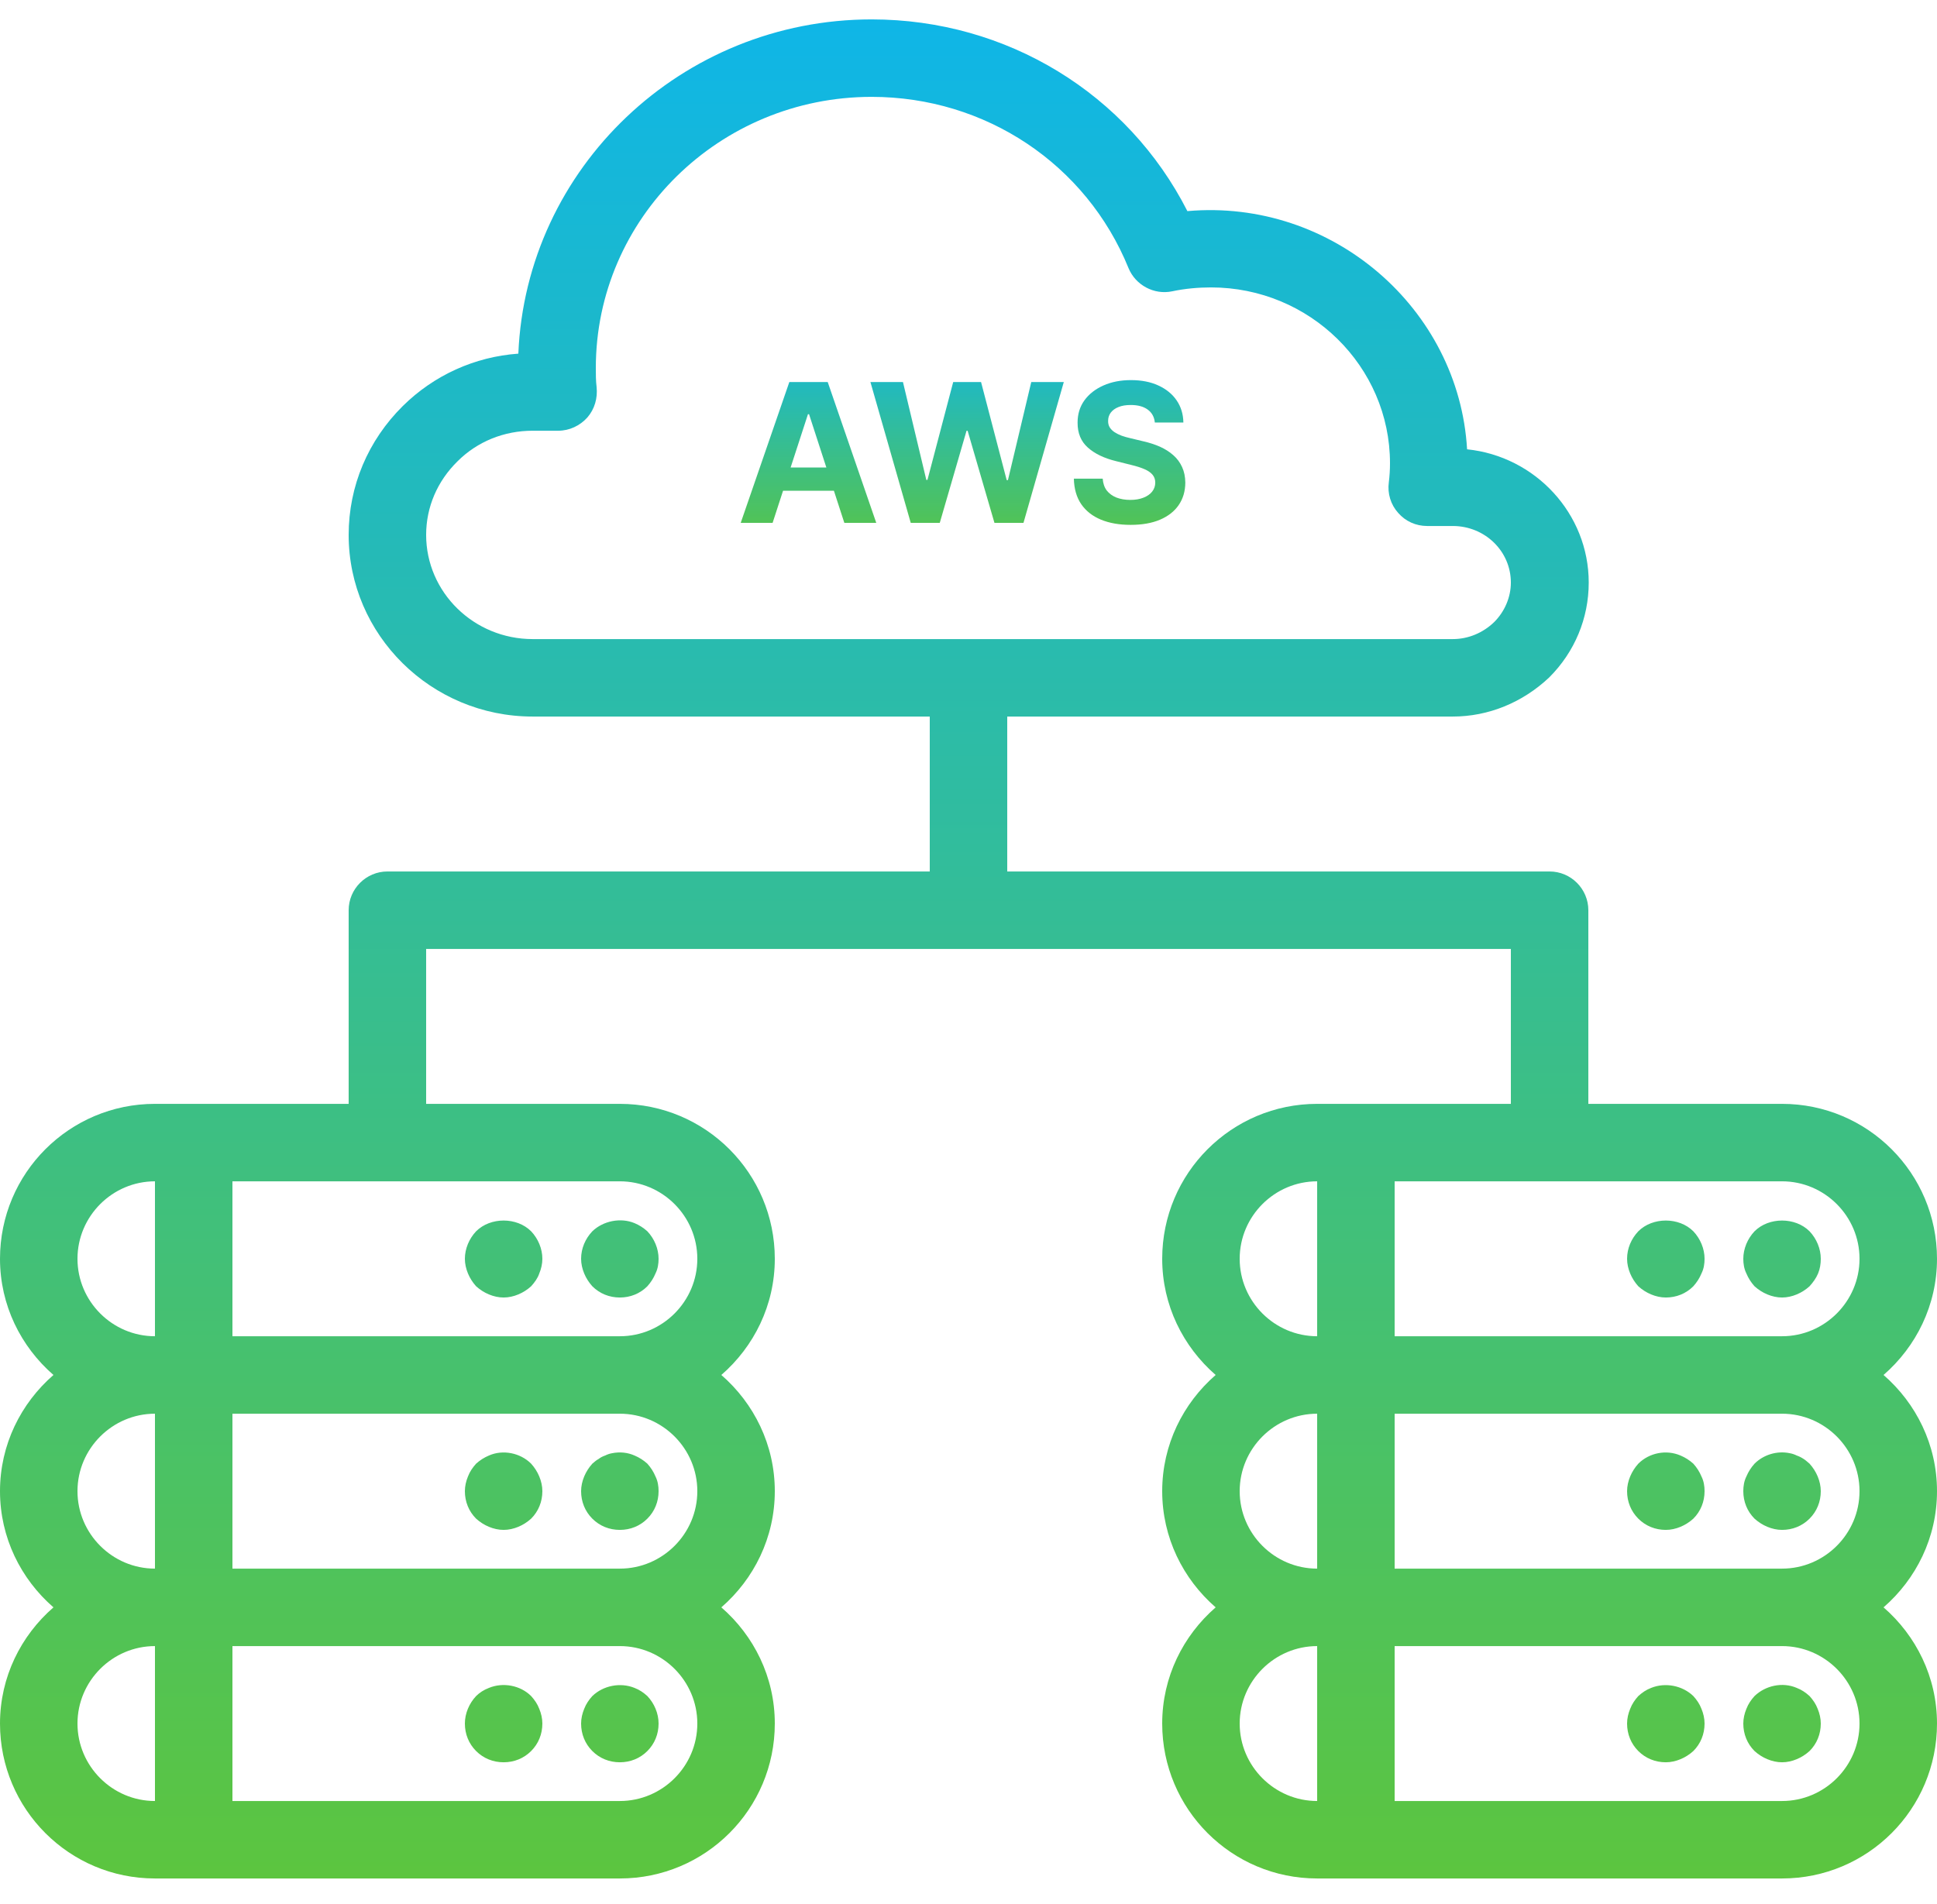 <svg width="60" height="59" viewBox="0 0 60 59" fill="none" xmlns="http://www.w3.org/2000/svg">
<path d="M14.496 39.457C14.436 39.313 14.4 39.157 14.4 39.001C14.4 38.689 14.532 38.377 14.748 38.149C15.192 37.705 16.008 37.705 16.452 38.149C16.668 38.377 16.8 38.689 16.8 39.001C16.8 39.157 16.764 39.313 16.704 39.457C16.656 39.601 16.56 39.733 16.452 39.853C16.332 39.961 16.2 40.045 16.056 40.105C15.912 40.165 15.756 40.201 15.6 40.201C15.444 40.201 15.288 40.165 15.144 40.105C15 40.045 14.868 39.961 14.748 39.853C14.64 39.733 14.556 39.601 14.496 39.457ZM18.348 39.853C18.576 40.081 18.876 40.201 19.2 40.201C19.524 40.201 19.824 40.081 20.052 39.853C20.16 39.733 20.244 39.601 20.304 39.457C20.376 39.313 20.4 39.157 20.4 39.001C20.4 38.689 20.268 38.377 20.052 38.149C19.932 38.041 19.8 37.957 19.656 37.897C19.224 37.717 18.684 37.825 18.348 38.149C18.132 38.377 18 38.677 18 39.001C18 39.157 18.036 39.313 18.096 39.457C18.156 39.601 18.24 39.733 18.348 39.853ZM16.452 45.349C16.116 45.013 15.576 44.905 15.144 45.097C15 45.157 14.868 45.241 14.748 45.349C14.64 45.469 14.556 45.589 14.496 45.745C14.436 45.889 14.4 46.045 14.4 46.201C14.4 46.525 14.52 46.825 14.748 47.053C14.868 47.161 15 47.245 15.144 47.305C15.288 47.365 15.444 47.401 15.6 47.401C15.756 47.401 15.912 47.365 16.056 47.305C16.2 47.245 16.332 47.161 16.452 47.053C16.68 46.825 16.8 46.525 16.8 46.201C16.8 46.045 16.764 45.889 16.704 45.745C16.644 45.601 16.56 45.469 16.452 45.349ZM20.052 45.349C19.932 45.241 19.8 45.157 19.656 45.097C19.44 45.001 19.2 44.977 18.96 45.025C18.888 45.037 18.816 45.061 18.744 45.097C18.672 45.121 18.6 45.157 18.54 45.205C18.468 45.241 18.408 45.301 18.348 45.349C18.24 45.469 18.156 45.601 18.096 45.745C18.036 45.889 18 46.045 18 46.201C18 46.525 18.12 46.825 18.348 47.053C18.576 47.281 18.876 47.401 19.2 47.401C19.524 47.401 19.824 47.281 20.052 47.053C20.28 46.825 20.4 46.525 20.4 46.201C20.4 46.045 20.376 45.889 20.304 45.745C20.244 45.601 20.16 45.469 20.052 45.349ZM16.452 52.549C16.116 52.213 15.576 52.117 15.144 52.297C14.988 52.357 14.856 52.441 14.748 52.549C14.532 52.777 14.4 53.089 14.4 53.401C14.4 53.725 14.52 54.025 14.748 54.253C14.976 54.481 15.276 54.601 15.6 54.601C15.924 54.601 16.224 54.481 16.452 54.253C16.68 54.025 16.8 53.725 16.8 53.401C16.8 53.245 16.764 53.089 16.704 52.945C16.644 52.789 16.56 52.669 16.452 52.549ZM19.656 52.297C19.212 52.117 18.684 52.225 18.348 52.549C18.24 52.669 18.156 52.789 18.096 52.945C18.036 53.089 18 53.245 18 53.401C18 53.725 18.12 54.025 18.348 54.253C18.576 54.481 18.876 54.601 19.2 54.601C19.524 54.601 19.824 54.481 20.052 54.253C20.28 54.025 20.4 53.725 20.4 53.401C20.4 53.089 20.268 52.777 20.052 52.549C19.932 52.441 19.812 52.357 19.656 52.297ZM60 39.001C60 40.441 59.352 41.725 58.344 42.601C59.352 43.477 60 44.761 60 46.201C60 47.641 59.352 48.925 58.344 49.801C59.352 50.677 60 51.961 60 53.401C60 56.053 57.852 58.201 55.2 58.201H40.8C38.148 58.201 36 56.053 36 53.401C36 51.961 36.648 50.677 37.656 49.801C36.648 48.925 36 47.641 36 46.201C36 44.761 36.648 43.477 37.656 42.601C36.648 41.725 36 40.441 36 39.001C36 36.349 38.148 34.201 40.8 34.201H46.8V29.401H30H13.2V34.201H19.2C21.852 34.201 24 36.349 24 39.001C24 40.441 23.352 41.725 22.344 42.601C23.352 43.477 24 44.761 24 46.201C24 47.641 23.352 48.925 22.344 49.801C23.352 50.677 24 51.961 24 53.401C24 56.053 21.852 58.201 19.2 58.201H4.8C2.148 58.201 0 56.053 0 53.401C0 51.961 0.648 50.677 1.656 49.801C0.648 48.925 0 47.641 0 46.201C0 44.761 0.648 43.477 1.656 42.601C0.648 41.725 0 40.441 0 39.001C0 36.349 2.148 34.201 4.8 34.201H10.8V28.201C10.8 27.541 11.34 27.001 12 27.001H28.8V22.201H16.5C13.356 22.201 10.8 19.669 10.8 16.573C10.8 15.061 11.4 13.645 12.48 12.577C13.44 11.629 14.7 11.053 16.056 10.957C16.296 5.209 21.108 0.601 27 0.601C31.188 0.601 34.932 2.905 36.78 6.541C41.268 6.145 45.192 9.565 45.444 13.921C47.556 14.137 49.212 15.913 49.212 18.049C49.212 19.153 48.78 20.197 47.988 20.989C47.16 21.769 46.104 22.201 45 22.201H31.2V27.001H48C48.66 27.001 49.2 27.541 49.2 28.201V34.201H55.2C57.852 34.201 60 36.349 60 39.001ZM4.8 51.001C3.48 51.001 2.4 52.081 2.4 53.401C2.4 54.721 3.48 55.801 4.8 55.801V51.001ZM4.8 43.801C3.48 43.801 2.4 44.881 2.4 46.201C2.4 47.521 3.48 48.601 4.8 48.601V43.801ZM4.8 36.601C3.48 36.601 2.4 37.681 2.4 39.001C2.4 40.321 3.48 41.401 4.8 41.401V36.601ZM21.6 53.401C21.6 52.081 20.52 51.001 19.2 51.001H7.2V55.801H19.2C20.52 55.801 21.6 54.721 21.6 53.401ZM21.6 46.201C21.6 44.881 20.52 43.801 19.2 43.801H7.2V48.601H19.2C20.52 48.601 21.6 47.521 21.6 46.201ZM7.2 36.601V41.401H19.2C20.52 41.401 21.6 40.321 21.6 39.001C21.6 37.681 20.52 36.601 19.2 36.601H7.2ZM45 19.801C45.48 19.801 45.936 19.609 46.284 19.273C46.608 18.949 46.8 18.505 46.8 18.049C46.8 17.077 45.996 16.297 45 16.297H44.208C43.86 16.297 43.536 16.153 43.308 15.889C43.08 15.637 42.972 15.289 43.02 14.941C43.044 14.749 43.056 14.545 43.056 14.353C43.056 11.353 40.572 8.905 37.512 8.905C37.116 8.905 36.708 8.941 36.312 9.025C35.748 9.145 35.172 8.833 34.956 8.305C33.648 5.089 30.528 3.001 27 3.001C22.284 3.001 18.456 6.769 18.456 11.401C18.456 11.605 18.456 11.797 18.48 11.989C18.516 12.337 18.42 12.673 18.192 12.937C17.964 13.189 17.64 13.345 17.292 13.345H16.5C15.612 13.345 14.784 13.681 14.172 14.293C13.548 14.905 13.2 15.709 13.2 16.573C13.2 18.349 14.676 19.801 16.5 19.801H45ZM40.8 51.001C39.48 51.001 38.4 52.081 38.4 53.401C38.4 54.721 39.48 55.801 40.8 55.801V51.001ZM40.8 43.801C39.48 43.801 38.4 44.881 38.4 46.201C38.4 47.521 39.48 48.601 40.8 48.601V43.801ZM40.8 36.601C39.48 36.601 38.4 37.681 38.4 39.001C38.4 40.321 39.48 41.401 40.8 41.401V36.601ZM57.6 53.401C57.6 52.081 56.52 51.001 55.2 51.001H43.2V55.801H55.2C56.52 55.801 57.6 54.721 57.6 53.401ZM57.6 46.201C57.6 44.881 56.52 43.801 55.2 43.801H43.2V48.601H55.2C56.52 48.601 57.6 47.521 57.6 46.201ZM57.6 39.001C57.6 37.681 56.52 36.601 55.2 36.601H43.2V41.401H55.2C56.52 41.401 57.6 40.321 57.6 39.001ZM50.748 38.149C50.532 38.377 50.4 38.677 50.4 39.001C50.4 39.157 50.436 39.313 50.496 39.457C50.556 39.601 50.64 39.733 50.748 39.853C50.868 39.961 51 40.045 51.144 40.105C51.288 40.165 51.444 40.201 51.6 40.201C51.924 40.201 52.224 40.081 52.452 39.853C52.56 39.733 52.644 39.601 52.704 39.457C52.776 39.313 52.8 39.157 52.8 39.001C52.8 38.689 52.668 38.377 52.452 38.149C52.008 37.705 51.192 37.705 50.748 38.149ZM54.348 38.149C54.132 38.377 54 38.689 54 39.001C54 39.157 54.024 39.313 54.096 39.457C54.156 39.601 54.24 39.733 54.348 39.853C54.468 39.961 54.6 40.045 54.744 40.105C54.888 40.165 55.044 40.201 55.2 40.201C55.356 40.201 55.512 40.165 55.656 40.105C55.8 40.045 55.932 39.961 56.052 39.853C56.16 39.733 56.256 39.601 56.316 39.457C56.376 39.313 56.4 39.157 56.4 39.001C56.4 38.689 56.268 38.377 56.052 38.149C55.608 37.705 54.792 37.705 54.348 38.149ZM52.452 45.349C52.332 45.241 52.2 45.157 52.056 45.097C51.612 44.905 51.084 45.013 50.748 45.349C50.64 45.469 50.556 45.601 50.496 45.745C50.436 45.889 50.4 46.045 50.4 46.201C50.4 46.525 50.52 46.825 50.748 47.053C50.976 47.281 51.276 47.401 51.6 47.401C51.756 47.401 51.912 47.365 52.056 47.305C52.2 47.245 52.332 47.161 52.452 47.053C52.68 46.825 52.8 46.525 52.8 46.201C52.8 46.045 52.776 45.889 52.704 45.745C52.644 45.601 52.56 45.469 52.452 45.349ZM56.052 45.349C55.992 45.301 55.932 45.241 55.872 45.205C55.8 45.157 55.728 45.121 55.656 45.097C55.584 45.061 55.512 45.037 55.44 45.025C55.044 44.941 54.624 45.073 54.348 45.349C54.24 45.469 54.156 45.601 54.096 45.745C54.024 45.889 54 46.045 54 46.201C54 46.525 54.12 46.825 54.348 47.053C54.468 47.161 54.6 47.245 54.744 47.305C54.888 47.365 55.044 47.401 55.2 47.401C55.524 47.401 55.824 47.281 56.052 47.053C56.28 46.825 56.4 46.525 56.4 46.201C56.4 46.045 56.364 45.889 56.304 45.745C56.244 45.601 56.16 45.469 56.052 45.349ZM52.452 52.549C52.116 52.225 51.588 52.117 51.144 52.297C50.988 52.357 50.868 52.441 50.748 52.549C50.64 52.669 50.556 52.789 50.496 52.945C50.436 53.089 50.4 53.245 50.4 53.401C50.4 53.725 50.52 54.025 50.748 54.253C50.976 54.481 51.276 54.601 51.6 54.601C51.756 54.601 51.912 54.565 52.056 54.505C52.2 54.445 52.332 54.361 52.452 54.253C52.68 54.025 52.8 53.725 52.8 53.401C52.8 53.245 52.764 53.089 52.704 52.945C52.644 52.789 52.56 52.669 52.452 52.549ZM56.052 52.549C55.932 52.441 55.812 52.357 55.656 52.297C55.212 52.105 54.684 52.225 54.348 52.549C54.24 52.669 54.156 52.789 54.096 52.945C54.036 53.089 54 53.245 54 53.401C54 53.725 54.12 54.025 54.348 54.253C54.468 54.361 54.6 54.445 54.744 54.505C54.888 54.565 55.044 54.601 55.2 54.601C55.356 54.601 55.512 54.565 55.656 54.505C55.8 54.445 55.932 54.361 56.052 54.253C56.28 54.025 56.4 53.725 56.4 53.401C56.4 53.245 56.364 53.089 56.304 52.945C56.244 52.789 56.16 52.669 56.052 52.549Z" fill="url(#paint0_linear_93_490)"/>
<path d="M23.932 16.2H22.944L24.45 11.837H25.639L27.143 16.2H26.154L25.061 12.834H25.027L23.932 16.2ZM23.87 14.485H26.206V15.205H23.87V14.485ZM28.211 16.2L26.962 11.837H27.97L28.693 14.868H28.729L29.526 11.837H30.389L31.183 14.875H31.222L31.944 11.837H32.952L31.703 16.2H30.804L29.973 13.347H29.939L29.11 16.2H28.211ZM35.772 13.091C35.755 12.92 35.682 12.786 35.552 12.691C35.423 12.596 35.248 12.548 35.026 12.548C34.876 12.548 34.748 12.569 34.645 12.612C34.541 12.653 34.462 12.711 34.406 12.785C34.352 12.859 34.325 12.942 34.325 13.036C34.322 13.114 34.339 13.182 34.374 13.241C34.411 13.299 34.462 13.349 34.525 13.392C34.589 13.433 34.663 13.469 34.747 13.501C34.831 13.53 34.92 13.556 35.015 13.577L35.407 13.671C35.598 13.714 35.773 13.771 35.932 13.841C36.091 13.913 36.228 14 36.345 14.104C36.462 14.207 36.552 14.329 36.616 14.47C36.681 14.611 36.714 14.772 36.716 14.954C36.714 15.221 36.646 15.452 36.511 15.648C36.378 15.843 36.184 15.994 35.932 16.102C35.68 16.209 35.377 16.262 35.022 16.262C34.67 16.262 34.363 16.208 34.101 16.1C33.841 15.992 33.638 15.832 33.492 15.621C33.347 15.408 33.271 15.144 33.264 14.83H34.157C34.167 14.976 34.209 15.099 34.282 15.197C34.358 15.293 34.458 15.366 34.583 15.416C34.709 15.464 34.852 15.489 35.011 15.489C35.167 15.489 35.303 15.466 35.418 15.42C35.535 15.375 35.625 15.312 35.689 15.231C35.753 15.15 35.785 15.057 35.785 14.952C35.785 14.854 35.755 14.771 35.697 14.704C35.64 14.638 35.557 14.581 35.446 14.534C35.337 14.487 35.202 14.444 35.043 14.406L34.568 14.287C34.2 14.197 33.91 14.057 33.697 13.867C33.483 13.677 33.378 13.42 33.379 13.098C33.378 12.834 33.448 12.603 33.59 12.405C33.733 12.208 33.93 12.054 34.18 11.943C34.43 11.832 34.714 11.777 35.032 11.777C35.356 11.777 35.639 11.832 35.88 11.943C36.123 12.054 36.312 12.208 36.447 12.405C36.582 12.603 36.652 12.832 36.656 13.091H35.772Z" fill="url(#paint1_linear_93_490)"/>
<defs>
<linearGradient id="paint0_linear_93_490" x1="30" y1="0.601" x2="30" y2="58.201" gradientUnits="userSpaceOnUse">
<stop stop-color="#0FB6E7"/>
<stop offset="1" stop-color="#5CC53F"/>
</linearGradient>
<linearGradient id="paint1_linear_93_490" x1="30.301" y1="10.2" x2="30.301" y2="17.2" gradientUnits="userSpaceOnUse">
<stop stop-color="#0FB6E7"/>
<stop offset="1" stop-color="#5CC53F"/>
</linearGradient>
</defs>
</svg>
